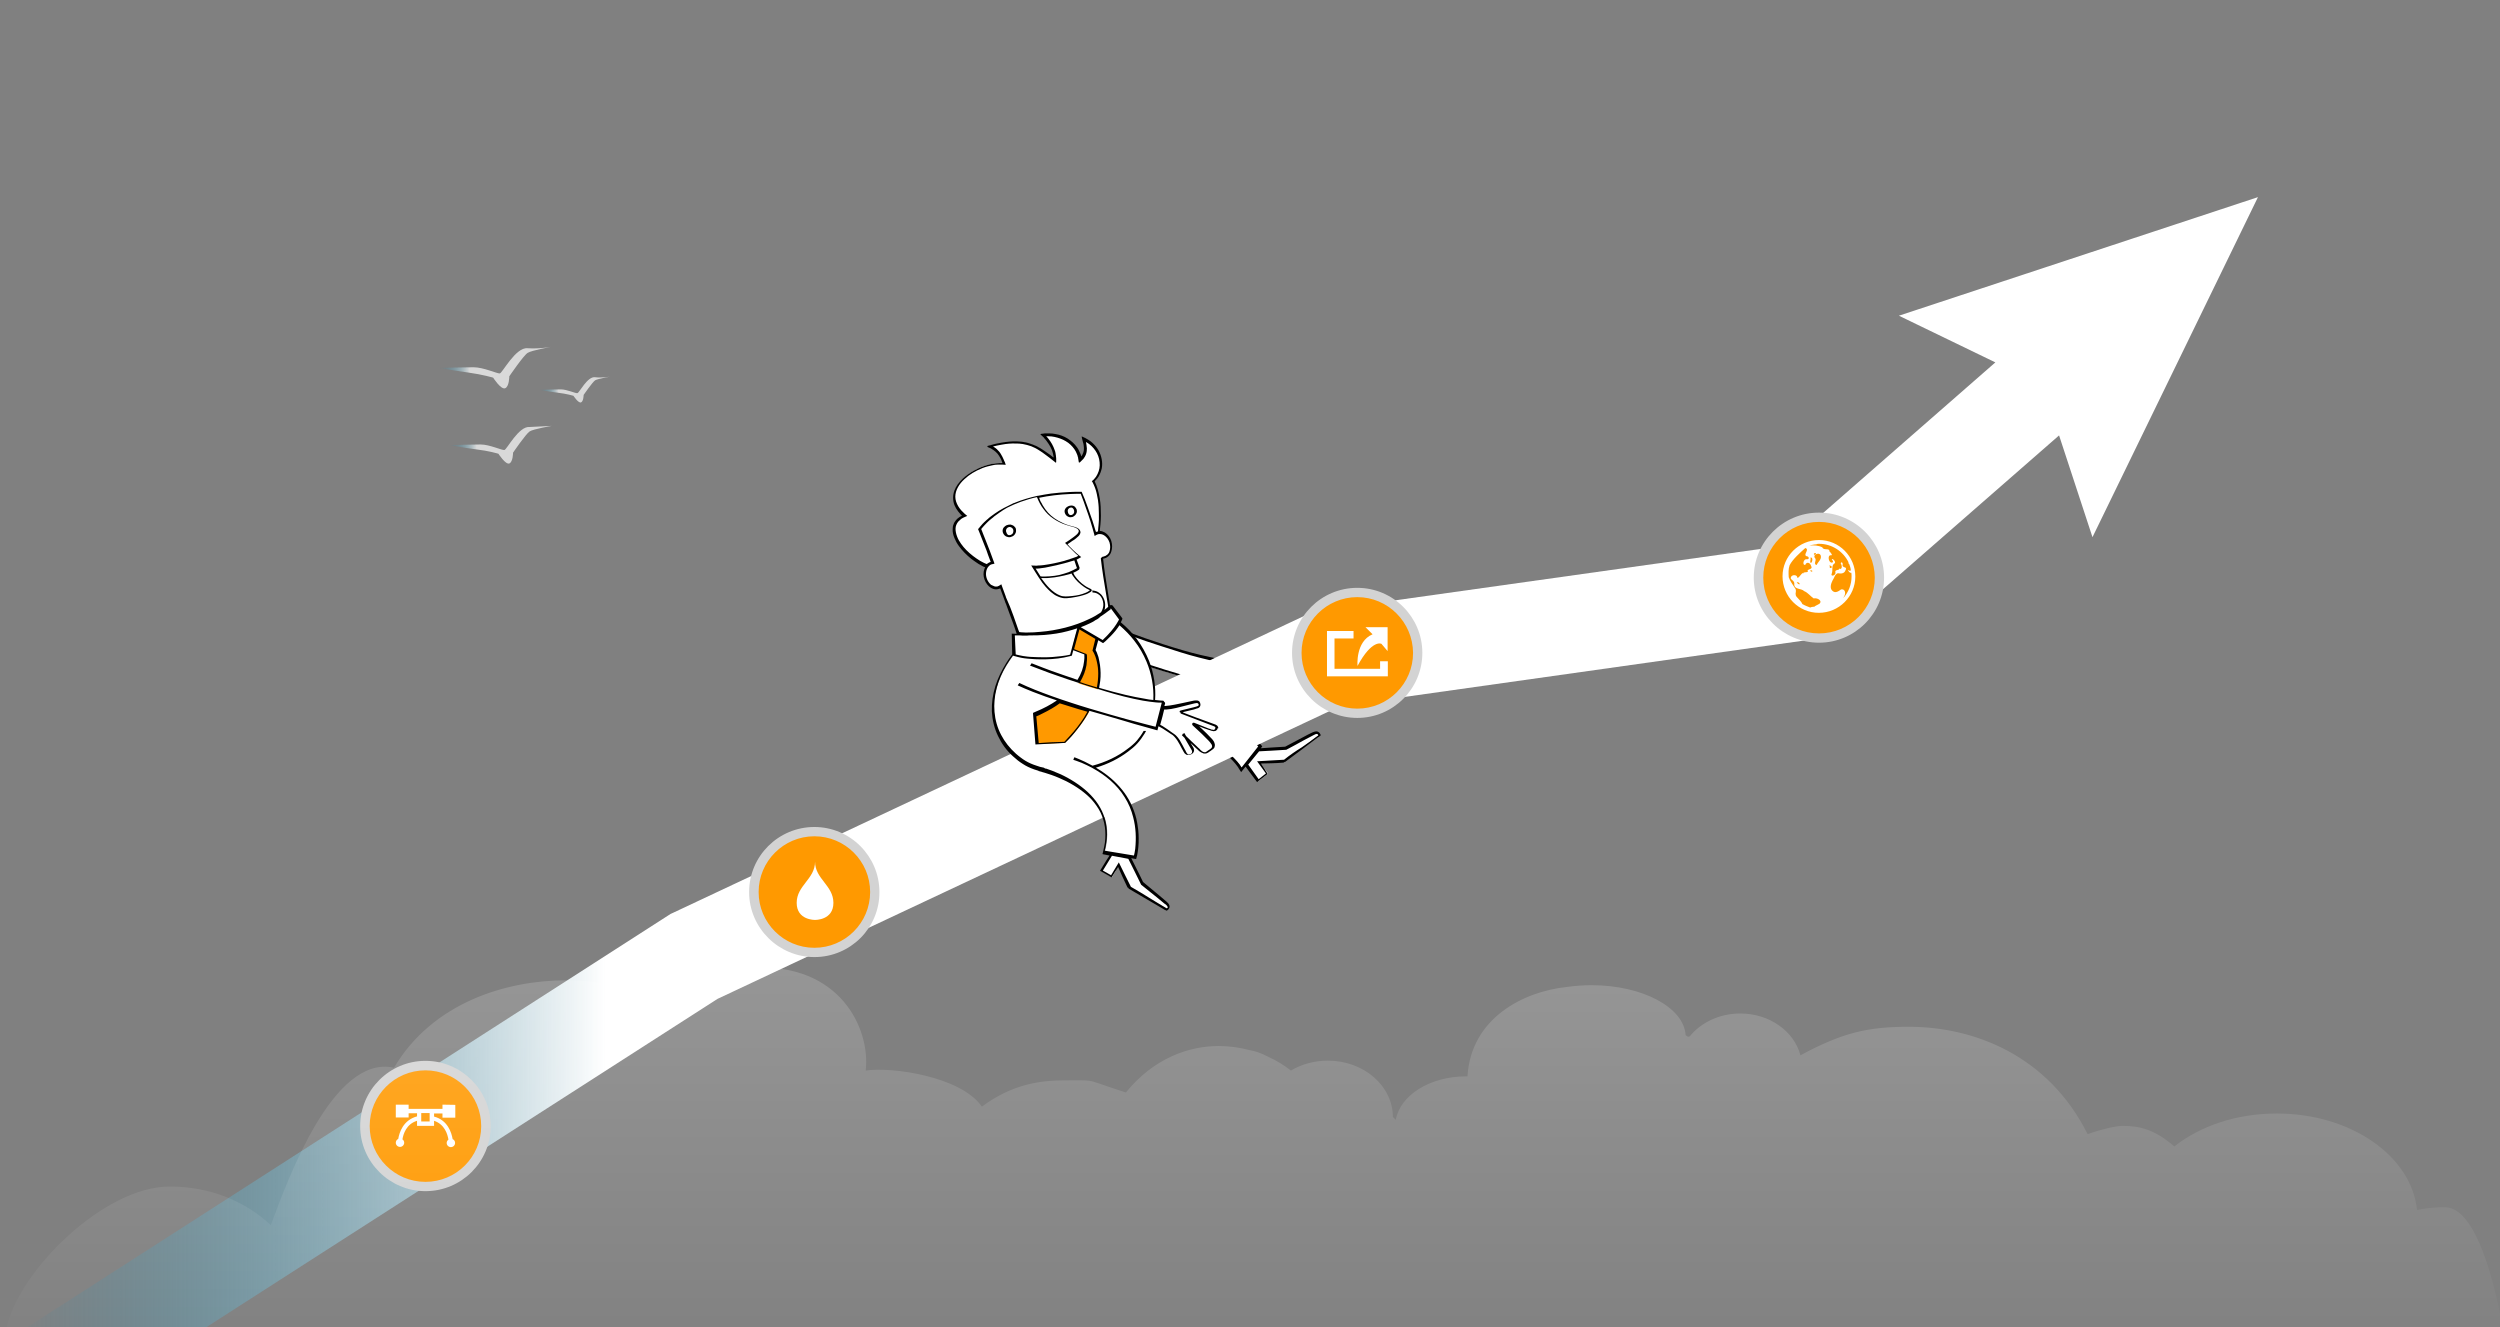 ﻿<svg xmlns="http://www.w3.org/2000/svg" width="1130" height="600"><rect width="100%" height="100%" fill="#808080" stroke="none"/><style type="text/css"><![CDATA[
	.st0{opacity:0.7;fill:url(#SVGID_8_);enable-background:new    ;}
	.st1{opacity:0.5;fill:url(#SVGID_6_);enable-background:new    ;}
	.st2{display:none;fill:#00B4DC;}
	.st3{display:none;fill:url(#SVGID_4_);}
	.st4{opacity:0.7;fill:url(#SVGID_7_);enable-background:new    ;}
	.st5{fill:url(#SVGID_1_);}
	.st6{fill:url(#SVGID_2_);}
	.st7{fill:url(#SVGID_3_);}
	.st8{fill:url(#SVGID_5_);}
	.st9{fill:#FF9900;}
	.st10{fill:#FFFFFF;}
	.st11{opacity:0.7;fill:url(#SVGID_9_);enable-background:new    ;}
	.st12{display:none;fill:#89D0E6;}
	.st13{fill:#D3D3D3;}
]]></style><rect y="15" class="st2" width="1130" height="700"/><polygon class="st12" points="698.5,374.7 589.5,303 679.4,397.6"/><linearGradient id="SVGID_1_" gradientUnits="userSpaceOnUse" x1="1293.647" y1="305.353" x2="1293.647" y2="305.353" gradientTransform="matrix(.982 -.189 -.189 -.982 -184.591 611.345)"><stop offset="0" stop-color="#0085B2" stop-opacity="0"/><stop offset=".374" stop-color="#fff"/><stop offset="1" stop-color="#fff"/></linearGradient><path class="st5" d="M1028.3 67.5"/><path class="st10" d="M580.6 344.1l-11 .7 3.6 4.9-4.6 3.5-6.1-8.5 5.3-5.9 13.3-.6s10.6-5.6 13-6.7c1.5-.7 1.9.1 2 .8l-15.5 11.8z"/><path class="st10" d="M508.7 331.7s38.9-6.7 52.8 15.8l8.4-10.3s-15.1-21.2-48.4-14.6c-7 4.9-12.8 9.1-12.8 9.1z"/><path class="st10" d="M560 299.5l-3.3 12.5s-53.2-13.2-68.5-24.1c-11.2-8-2-11.6 4.2-8.6 6.3 3 47.1 19.7 67.6 20.2z"/><path d="M597 332.4l-.1-.2c0-.2-.1-.4-.2-.5-.2-.4-.4-.6-.7-.8-.3-.2-.6-.3-.8-.3h-.2c-.3 0-.5 0-.8.1l-.6.2-.5.2c-1.3.6-2.6 1.3-3.9 2l-8.1 4.3-.2.1-3.2.2-3.3.2-4.5.3.6-.8v-.1c0-.1 0-.1-.1-.1l-.4-.5-.5-.6-.6-.6-1.2-1.2c-.8-.8-1.6-1.5-2.5-2.3-1.7-1.4-3.6-2.7-5.5-3.9-3.8-2.3-8-4-12.5-5.2-2.8-.7-5.7-1.2-8.6-1.5-1.4-.1-2.8-.2-4.2-.2v.9c0 .1 0 .2-.1.2 2.3 0 4.5.2 6.6.5 6.6.9 13 3.2 18.4 6.6 1.9 1.2 3.6 2.5 5.2 3.8l2.4 2.2c.4.4.8.8 1.1 1.2.2.2.4.4.5.6l.2.2-7.5 9.5-.2-.3c-.2-.3-.4-.5-.5-.8l-1.2-1.5c-.8-.9-1.7-1.8-2.6-2.7-1.8-1.6-3.8-3.1-6-4.3-1.2-.7-2.5-1.4-3.9-1.9.2.1.3.3.4.5v.1s0 .1.1.2v.6l1.9.9c2.1 1.1 4 2.4 5.6 3.8 1.7 1.5 3.3 3.2 4.6 5 .2.3.4.5.5.8l1.1 1.7 2-2.5 2 2.7 3.2 4.3 3.4-2.6 1.4-1.1-.9-1.4-.8-1.3c-.5-.7-1-1.4-1.3-2l4.7-.1c2.1-.1 3.8-.1 5.4-.3l.3-.1s.1-.1.1-.2h.2c.1 0 .2 0 .3-.1 5.2-3.8 10.2-7.6 14.4-10.8l.6-.4h.1l.7-.6c.2 0 .2-.1.2-.1zm-.9-.2zm-15.7 11.2l-5.4.3-6.8.4 4 5.5-3.3 2.6-4.7-6.6 2.2-2.7 2.7-3.3 5.6-.3 6.7-.4 4.1-2.2 4-2.2c1.3-.7 2.6-1.4 4-2.1l.2-.1.8-.4c.4-.2.7-.2.9-.1.1 0 .2.1.3.2.1.1.1.2.2.4l-.7.5c-2.2 1.7-4.5 3.3-6.8 4.9-2.6 1.6-5.4 3.5-8 5.6zm-50.9-12.2l-.5-.3-2.8-.3c-1-.1-2-.2-3-.2-2-.1-3.9-.1-5.8-.1v.4c0 .2-.1.4-.3.7l-.2.3c2-.1 4-.1 6-.1s3.9.1 5.7.3l2.1.2-.7-.4c-.1-.2-.3-.3-.5-.5zm21.8-20.2c1.6.5 3 .9 4.3 1.2l1.4.4h.1c.1 0 .1-.1.1-.2l1-3.6c.9-3.2 1.7-6 2.3-8.6.1-.3 0-.4-.1-.6l-.3-.3c-.1-.3-.3-.5-.7-.5-2.5-.1-5.2-.4-8.5-1-2.6-.5-5.4-1.1-8.4-1.8-5.1-1.2-10.5-2.8-16.7-4.8-5.3-1.7-10.8-3.6-16.4-5.7h-.1l.4.4c.2.2.4.5.6.8l.4.5c4.8 1.8 9.6 3.4 14.3 4.9 6 1.9 11.3 3.7 16.9 5.1 3.2.8 6 1.5 8.6 2 2.3.4 4.4.7 6.3.9.7.1 1.5.1 2.2.1l-2.9 10.8-4.3-1.1c-5.7-1.5-11.4-3.1-16.9-4.7-5.9-1.7-11.2-3.4-16.1-5 .1.2.2.3.2.5v.1l.1.5c4.3 1.4 9.1 2.8 14.8 4.5l8.2 2.4c3.2 1 6.2 1.9 9.2 2.8z"/><linearGradient id="SVGID_2_" gradientUnits="userSpaceOnUse" x1="74.432" y1="171.389" x2="1319.46" y2="171.389" gradientTransform="matrix(1 0 0 -1 -220.96 453.34)"><stop offset="0" stop-color="#0085B2" stop-opacity="0"/><stop offset=".374" stop-color="#fff"/><stop offset="1" stop-color="#fff"/></linearGradient><linearGradient id="SVGID_3_" gradientUnits="userSpaceOnUse" x1="223.924" y1="87.442" x2="1241.589" y2="87.442" gradientTransform="matrix(1 0 0 -1 -220.96 453.34)"><stop offset="0" stop-color="#0085B2" stop-opacity="0"/><stop offset=".266" stop-color="#fff"/><stop offset="1" stop-color="#fff"/></linearGradient><polygon class="st7" points="1020.6,89.1 858.3,142.7 901.9,163.8 807.3,246.5 593.3,276.6 304.4,412.5 303.1,413.1 3,605.9 26.6,642.7 324.3,451.5 605.9,319.1 826.3,288 930.7,196.8 945.8,242.8"/><path class="st10" d="M498.1 252c.9 8.3 2.4 15.7 3.7 23.3-4.8 3.8-17.4 13.4-41.7 11.3-1.4-4.4-6-16.6-7.8-21.6-.3.2-.7.4-1.1.5-2.4.7-5-1.2-5.9-4.2-.9-3 .3-6.1 2.7-6.8.2-.1.4-.1.6-.1-3.4-9.6-5.8-15.2-5.8-15.2s11-16.9 45.7-16.5c0 0 3.7 9.1 6.5 18.5.3-.2.7-.4 1-.5 2.4-.7 5 1.2 5.9 4.2.9 3-.3 6.1-2.7 6.8-.4.3-.7.3-1.1.3z"/><path class="st10" d="M510.6 401.2l-4.9-9.9-3.1 5.2-5-2.9 5.5-8.9 7.5 2.6 5.7 12.1s9.3 7.6 11.2 9.4c1.2 1.1.6 1.8.1 2.1l-17-9.7z"/><path class="st10" d="M468.2 347.3s39.6 7.3 31.1 38l14.1 2.6s9.4-32.3-28.5-44.9c-8.3 2-16.7 4.3-16.7 4.3z"/><path class="st10" d="M504.9 280.9c22.8 18.1 20.2 46.4 7.5 57.2-15.9 13.6-40.1 13.3-50.3 6-15.3-11-19.2-32 .4-53.2 35.2-10.6 31-7.4 42.4-10z"/><path class="st10" d="M492.1 267.7c-.1 0-9.3-3.5-10.8-6.6-.9-1.8 1.2-7 1.2-7 3.7-1.6 5.2-2.6 5.2-2.6-3.6-2.9-6.1-5.8-6.1-5.8 3.2-2.1 4-2.8 4.6-3.3.9-.6 3.7-2.8-1.4-4.1-10.8-2.7-14-9-15.9-13.7-.5.1-1 .2-1.6.4-.1 0-.2 0-.3.1l-.6.2-.3.1-.6.2c-.1 0-.1 0-.2.1l-2.1.6c-.1 0-.1 0-.2.1l-.6.2c-.1 0-.1 0-.2.1l-2 .7h-.1c-.2.1-.4.2-.6.2-.1 0-.1 0-.2.1-.2.1-.4.2-.6.2h-.1l-1.8.8s-.1 0-.1.1c-.2.1-.4.2-.5.3h-.1l-1.7.9-.5.3s-.1 0-.1.1l-.5.3-1.5.9h-.1l-.4.3h-.1c-.6.4-1.2.8-1.7 1.2h-.1c-.1.1-.2.2-.4.3-.4.3-.7.6-1.1.8l-.3.3h-.1l-.9.8c-.1.1-.2.2-.3.2l-.1.1c-.1.1-.2.1-.2.2-.3.2-.5.5-.7.7l-.1.1-.2.2-.1.1-.2.2-.4.4-.1.2-.1.1-.1.1-.1.1-.4.4-.1.1-.1.1-.1.1s0 .1-.1.1l-.1.1-.1.1v.5s2.4 5.5 5.8 15.2l-.6.1c-2.4.7-3.6 3.7-2.7 6.8.9 3 3.5 4.9 5.9 4.2.4-.1.7-.3 1.1-.5 0 .1.9 2.5 2 5.6 2 5.6 4.7 12.6 5.7 15.8v.1c16.3 1.4 27.3-2.5 34.3-6.4 7.7-3.5 5-14.3-2.3-12.7z"/><path class="st10" d="M483 254c-7.1 3-11.2 2.7-16.1 2.4 3.6 5.9 8.5 14.1 14.9 13.8 8.7-.4 12.2-3.2 11.1-3.7-9.8-4.5-9.9-12.5-9.9-12.5z"/><path class="st10" d="M483 254c-7.1 3-11.2 2.7-16.1 2.4 3.6 5.9 8.5 14.1 14.9 13.8 8.7-.4 12.2-3.2 11.1-3.7-9.8-4.5-9.9-12.5-9.9-12.5z"/><path class="st10" d="M483 254c-7.1 3-11.2 2.7-16.1 2.4 3.6 5.9 4.1 12.3 13.2 13.7 8.6 1.4 13.9-3.1 12.8-3.6-9.8-4.5-9.9-12.5-9.9-12.5z"/><path class="st10" d="M487.4 257s-1-2.7-1.6-4.2c-5.3 2-14.2 3.9-18.9 3.6.9 1.4 1.8 3 2.9 4.5 4.6.4 8.4-.2 11.3-1.1 4.1-1.1 6.3-2.8 6.3-2.8z"/><path class="st10" d="M502.2 274s-12.5 14.3-44 12.9l.2 9.2c3.2 1.6 16.2 2.9 25.8.4l3.5-12.6 10.8 6.4s6-5.1 8.3-10.4l-4.6-5.9z"/><path class="st10" d="M522.4 319.4s2.6 1.4 9-.1c6.5-1.6 8.3-2.1 8.3-2.1s2.2-.8 2.7 1c.5 1.9-1.4 2.1-2 2.3-.5.2-6.2 1.5-6.3 1.6-.1 0 15 5.8 15 5.8s1.5.7.9 2.2c-.7 1.4-1.7.9-2.2.8-.6-.1-8.3-3.3-8.3-3.3s7.9 7.1 8.6 8.9c.8 1.8 0 2.3-1.3 3.2-1.4.9-2.3 1.9-4.2.2-1.9-1.6-8-7.8-8-7.8l4.1 7s.7 1.5-.6 2c-1.4.6-1.8.2-2.7-1.5-.9-1.8-2.9-6-5.1-7.4s-5.8-4.3-9.9-5.3l2-7.5z"/><circle class="st10" cx="484.8" cy="231.6" r="2.1"/><circle class="st10" cx="456.3" cy="239.7" r="2.3"/><path class="st10" d="M448 254.6c.2-.1.4-.1.6-.1-3.4-9.6-5.8-15.1-5.8-15.1s11-16.9 45.7-16.5c0 0 3.7 9.1 6.5 18.5.3-.2.7-.4 1-.5l.3-.1c.8-5.7 1.5-16.5-2.4-23.3 5.6-4.6 4.6-14.6-3.9-18.8.9 3.8 1.3 6.3-1.7 9.3-1.1-8.4-9.7-12.1-16.9-11.4 3 2.7 5.4 6.7 5.5 11.2-8.3-6.6-13.5-10.6-30-6.1 3 1.2 5.1 2.7 6.7 7.6-12-.9-31.3 12.3-17.8 23.7-10.2 4.2-2 17.4 10.4 22.9.5-.7 1.1-1.1 1.8-1.3z"/><path class="st9" d="M494.6 293.9l1.4-5.7-1.4-.8c-1.7-1-3.4-1.8-5-2.9-.4-.2-.9-.5-1.3-.8l-.1-.1-1.1.3c-.1 1.3-.8 2.6-1.1 3.8 0 .2-.1.4-.1.5-.2 1-.5 2.1-.8 3.1-.2.7-.3 1.4-.6 2.1l6.4 2.4s3.4 16.8-22.9 27.5l.9 13 12.5-.5c24.2-24.1 13.2-41.9 13.2-41.9z"/><path class="st10" d="M458.5 297.9l-.4-.2c-1.5 2.8-3 5.5-4.3 8.4l.6.4c15.3 10.7 68.6 23.5 68.6 23.5l3.2-12.5c-20.6-.3-61.5-16.6-67.7-19.6z"/><path d="M550.6 328.7c-.1-.3-.3-.7-.7-.9-.1-.1-.3-.2-.5-.3l-.3-.1-8.5-3.1-3.7-1.4-1.3-.5-.7-.3-.3-.2.4-.1 4.6-1.1.6-.2.3-.1.3-.1c.4-.1.9-.2 1.2-.5.4-.3.6-.8.6-1.3s-.2-1-.4-1.3c-.3-.4-.8-.6-1.3-.6h-.1c-.4 0-.9 0-1.3.1l-5.1 1.1-3.4.7c-1.5.3-2.9.5-4.2.6h-.5l.3-1c.1-.3 0-.4-.1-.6l-.3-.3c-.1-.3-.3-.5-.6-.5-.8 0-1.6-.1-2.4-.2-.4 0-.8-.1-1.1-.1.4-5.9-.5-11.9-2.7-17.6-1.4-3.5-3.3-6.9-5.6-10-2-2.7-4.5-5.3-7.2-7.5l.2-.4.2-.4.3-.7v-.3l-.5-.7c-1.4-1.9-2.7-3.6-3.9-5.1-.2-.2-.5-.3-.8-.1-.1-.1-.3-.1-.4-.1-.3-1.9-.6-3.8-.9-5.6-.8-5.1-1.7-10.3-2.2-15.4h.1c.8-.1 1.7-.5 2.3-1.1.6-.5 1.1-1.3 1.3-2.1.5-1.5.5-3.1 0-4.8-.5-1.6-1.6-3-2.9-3.8-.7-.4-1.5-.7-2.3-.7l.1-1.1.2-1.9c.1-1.3.2-2.6.2-3.9 0-2.8-.1-5.4-.5-7.8-.5-3-1.2-5.4-2.2-7.5l-.1-.3.3-.3.1-.1c.5-.5.9-1 1.3-1.6.7-1.1 1.2-2.5 1.5-3.8.5-2.7-.1-5.7-1.5-8.2-.7-1.2-1.6-2.3-2.7-3.3-.5-.5-1.1-.9-1.7-1.3l-.5-.3c-.2-.1-.4-.2-.5-.3-.1 0-.2-.1-.2-.1l-.5-.3-.3-.1-.6-.3-.2-.1-.4-.1.2 1 .4 1.6.2.7.1.6c.1.9.2 1.6.1 2.3-.1.7-.3 1.4-.7 2.1l-.3.5c-.1.1-.1.2-.2.2v-.1c-.1-.5-.3-1-.5-1.4-.4-.9-.8-1.8-1.4-2.6-1.1-1.6-2.6-2.9-4.3-4-1.6-1-3.5-1.7-5.4-2-.9-.2-1.9-.3-2.9-.3h-1.5c-.3 0-.7 0-1.1.1l-.9.1c-.1 0-.1 0-.2.1l-.3.1 1.2 1.1c.2.1.3.3.4.4l.3.4c.4.4.7.8 1 1.2.6.8 1.2 1.7 1.7 2.6.5.9.9 1.9 1.1 2.9l.3 1.5v.4l-.8-.6c-.6-.5-1.1-.9-1.6-1.2-1.3-.9-2.4-1.7-3.4-2.3-1.3-.8-2.5-1.4-3.7-1.8-1.3-.5-2.6-.9-4-1.1-.6-.1-1.1-.2-1.7-.2-2-.2-4.1-.1-6.5.2-1.3.2-2.6.4-4 .7-.6.1-1.3.3-2 .5l-1.1.3-.8.2-.3.1v.3l.1.1.1.1 1.4.6.3.2.3.2c.2.1.4.2.5.3.7.5 1.3 1 1.9 1.7.5.6.9 1.3 1.4 2.2.2.4.4.8.5 1.2l.3.8h-1.2l-1.7.1c-1.1.1-2.2.3-3.3.6-2.2.6-4.3 1.4-6.3 2.5-2.1 1.1-3.9 2.4-5.4 3.8-1.8 1.7-3.1 3.5-3.8 5.4-.4 1.1-.6 2.2-.6 3.3 0 1.1.2 2.3.6 3.3.4 1 1 2 1.7 2.9.3.4.7.8 1.1 1.3l.5.5.1.1c-.1 0-.2.1-.2.1l-.9.5c-.6.4-1.2.9-1.6 1.4-.5.6-.9 1.2-1.1 1.9-.3.6-.4 1.4-.4 2.1-.1 1.3.2 2.7.8 4.1.5 1.2 1.1 2.4 2 3.6 1.5 2.1 3.4 4 5.6 5.8 1.1.8 2.2 1.6 3.3 2.3l1.8 1c.3.2.6.3.9.4l.3.1c-.2.3-.3.6-.4.9-.5 1.4-.5 3.1.1 4.7s1.6 2.9 2.9 3.7c.7.4 1.5.7 2.3.7.4 0 .8-.1 1.2-.2l.6-.2h.1l1.8 4.9.4 1.1c.1.3.2.7.4 1l.5 1.4 2.8 7.6c.4 1.2 1 2.7 1.4 4.1l.1.4-2.2-.1.1 5.3.1 4.1c-1 1.3-1.9 2.6-2.7 3.9-2.1 3.4-3.8 6.9-4.9 10.4-1.2 3.8-1.7 7.7-1.6 11.4.2 3.9 1.1 7.7 2.8 11.2 1.6 3.4 3.8 6.5 6.7 9.1 1.5 1.4 2.9 2.5 4.5 3.5 1.5 1 3.2 1.8 5.2 2.5.6.2 1.2.4 1.9.6v.1c1.9.5 3.9 1.1 5.9 1.8 2.3.8 4.5 1.8 6.6 2.8 4.7 2.4 8.6 5.2 11.5 8.3 1.6 1.8 3 3.8 4 5.8 1 2.1 1.7 4.4 2 6.7.3 2.2.3 4.6 0 7-.2 1.1-.4 2.3-.7 3.5l-.3 1.3-.1.2.1.2 3.1.6-1.5 2.3-2.8 4.6 3.7 2.1 1.5.9.9-1.4.8-1.3c.5-.7 1-1.4 1.3-2l1.9 4.3c.9 1.9 1.6 3.4 2.3 4.9.1.1.2.2.4.2 0 .2.1.3.2.4 5.5 3.3 11 6.4 15.5 9.1l.6.4h.1l.8.4h.1c.1 0 .1 0 .2-.1l.2-.1c.2-.1.3-.2.4-.4.3-.3.4-.6.5-.9.1-.3 0-.7-.1-1-.1-.2-.2-.4-.4-.7-.2-.2-.3-.4-.5-.5l-.4-.4-3.3-2.8-7.1-5.9-.2-.2-1.4-2.9-1.5-3-2.4-4.8 1 .2 1.2.2.3-1 .2-.8.3-1.8c.7-5 .4-9.9-.7-14.7-1.2-4.8-3.4-9.3-6.5-13.1-2.9-3.6-6.6-6.8-11.1-9.5-.2-.1-.4-.3-.7-.4 5.4-1.6 10.4-4.1 14.6-7.3 1.3-1 2.9-2.2 4.2-3.7 1.2-1.3 2.3-2.9 3.3-4.5.2-.3.4-.7.6-1.1h-1.1c-.9 1.6-1.9 3-3 4.3-.6.7-1.2 1.3-1.9 1.9-.6.5-1.2 1.1-2.1 1.7-4.6 3.6-10.1 6.2-16.1 7.8-1.1-.6-2.3-1.2-3.5-1.8-.9-.4-1.9-.9-2.9-1.3-.5-.2-.9-.4-1.5-.6l-.2-.1c-.1.1-.2.1-.2.2 0 0-.1 0-.1.1v.1l-.1.3-.2.4.2.1 1.2.4 2.4.9c1.6.7 3.1 1.4 4.6 2.2 3.1 1.7 5.9 3.6 8.3 5.7 2.6 2.3 4.8 4.8 6.5 7.6 1.8 2.8 3.1 5.9 3.9 9.2 1.2 4.6 1.4 9.3.9 14.2l-.3 1.8-.2.9-.1.3-10.3-1.7-2.9-.5.2-.8.2-.9.3-1.8c.4-2.5.4-5 .1-7.3-.3-2.5-1-4.8-2-7-1-2.1-2.3-4.2-4-6.1-3-3.5-7-6.5-11.7-9.1-2.2-1.2-4.5-2.2-6.8-3.1-1-.4-1.9-.7-2.8-1h-.3c-.2-.1-.5-.2-.7-.4-1.2-.2-2.3-.5-3.3-.9-1.9-.6-3.5-1.3-5-2.2-.7-.4-1.4-.9-2.2-1.5-.7-.5-1.4-1.1-2.1-1.7-2.8-2.5-5.1-5.4-6.7-8.5-1.7-3.2-2.7-6.8-3-10.4-.3-3.5 0-7.2 1-10.9.9-3.4 2.3-6.8 4.3-10.1.9-1.5 1.9-3 3-4.5l.5.2.4.1c1 .3 1.9.5 2.8.7.9.2 1.8.3 2.8.4l1.2.1c3.2.3 6.5.3 9.9.1 1.9-.1 3.8-.4 5.5-.7.9-.2 1.9-.4 2.7-.6l.7-.2h.1s.1-.1.1-.2l.6-2.3 5 1.9v.3c.1.8 0 1.7-.1 2.7-.3 2.9-1.3 5.8-3 8.5-3.8-1.3-7.7-2.6-11.6-4-2.8-1-5.5-2.1-8.1-3.1-.4-.2-.8-.3-1.1-.4 0 .1 0 .1-.1.2 0 .1 0 .1-.1.2 0 .1-.1.2-.2.3l-.3.3.7.3c2.6 1 5.3 2 8.2 3.1 5.6 2 11.2 3.9 16.6 5.6 6 1.9 11.4 3.6 16.9 5 3.2.8 6 1.4 8.7 1.9 2.2.4 4.1.6 5.9.8.9.1 1.7.1 2.6.1l-2.8 10.9-4.3-1.1c-5.8-1.5-11.5-3-16.9-4.6-6.2-1.8-11.7-3.4-16.8-5.1-6.5-2.1-11.7-4-16.5-5.9-2.7-1.1-5-2.1-7.1-3.1l-.1.2c-.1.2-.3.4-.5.7l-.1.2c2 .9 4.2 1.9 6.8 2.9 3.8 1.5 7.5 2.8 10.9 3.9-2.8 1.9-5.9 3.6-9.6 5.1l-.9.4h-.1l-.1.1s-.1.1-.1.2l1.1 14.1 13.3-.7h.1l.9-.9.7-.7 1.4-1.5c.9-1.1 1.8-2.1 2.6-3.2 1.8-2.3 3.3-4.5 4.6-6.8l.8-1.4c2.4.7 5 1.4 7.7 2.2l8.2 2.4c2.9.9 6 1.8 9 2.6 1.6.5 3 .8 4.3 1.2l1.4.4h.1c.1 0 .1-.1.1-.2l.4-1.6.3.1c1.1.6 2.2 1.2 3.6 2.2l1.8 1.2.5.3c.1.1.2.2.4.3l.7.7c1 1.1 1.7 2.3 2.3 3.4.3.6.6 1.2 1 1.9.1.2.2.4.3.5.2.5.5.9.8 1.4.1.2.3.4.5.5.1.1.4.4.8.4h.9c.2 0 .5-.1.7-.2l.3-.1.3-.2c.3-.2.5-.4.6-.6.2-.2.2-.5.3-.8 0-.3 0-.5-.1-.8l-.1-.3c0-.1 0-.1-.1-.2l-.1-.2-1.2-2 .1.1 2.1 2 1.1 1 .2.2c.3.3.6.6 1 .8.4.2.8.5 1.5.7h.9c.3-.1.5-.1.8-.3.4-.2.7-.4.9-.6l.2-.1.3-.2.8-.6c.2-.1.4-.3.6-.5.2-.2.4-.5.4-.8.1-.3.1-.6.1-.9 0-.2-.1-.5-.2-.8l-.1-.3c0-.1-.1-.3-.2-.4l-.4-.6c-.3-.4-.6-.7-.9-1-1.2-1.3-2.5-2.6-3.7-3.7l-1.6-1.5c1.5.6 3 1.2 4.6 1.7h.1l.8.3.5.1.5.1h.1c.4 0 .9-.1 1.2-.4.3-.2.5-.5.6-1 .3.3.3-.1.2-.4zm-2.9 1.1c-.5-.2-.9-.4-1.4-.5l-6.5-2.6c-.4-.1-.8 0-.9.4-.1.3 0 .6.2.8 1.6 1.5 3.8 3.4 5.8 5.5l1.4 1.4c.4.4.9 1 1.2 1.5l.2.3c.1.1.1.3.1.4.1.3.1.5 0 .7-.1.4-.6.8-1.1 1.1l-.6.4c-.4.3-.7.5-1 .7-.3.1-.5.2-.7.1-.2 0-.5-.1-.7-.2-.2-.1-.5-.3-.7-.5-.3-.2-.5-.4-.7-.7-.5-.4-1-.9-1.5-1.4-1.4-1.3-3-2.8-4.7-4.5l-.8-1.4-.3.3c-.1-.1-.3 0-.4.1-.1.1-.1.2-.1.3l-.3.3.2.2 1 1 3.1 5.3s.1.1.1.2l.1.2c.1.3.2.5.1.8 0 .2-.1.5-.3.6-.2.2-.5.3-.7.3-.3.1-.5.1-.7.1-.2-.1-.4-.2-.6-.5-.3-.4-.5-.8-.7-1.3l-.2-.3c-.7-1.3-1.5-2.9-2.4-4.4-.6-.9-1.1-1.5-1.6-2-.3-.3-.7-.6-1-.8l-1-.7c-1.2-.9-2.7-1.9-4.1-2.8-.4-.2-.8-.4-1.1-.6l.2-.7c.6-2.2 1.2-4.3 1.6-6.2h1c1.4-.1 2.8-.3 4.4-.7l8.4-2.1h.1c.4-.1.8-.2 1.1-.1s.4.2.5.4c0 .1 0 .1.1.2v.2c0 .1 0 .2-.1.3-.1.1-.3.3-.8.4l-.3.1-.4.1c-.2.1-.4.1-.7.2l-5.3 1.3-.7.2c-.2.1-.3.2-.3.3v.3c0 .1.1.1.1.1v.1h.3v.3c0 .2.2.2.3.3l14.9 5.7.2.1.3.3c.1.2.1.4-.1.7-.1.2-.2.3-.3.4-.1.1-.1.1-.3.1-.1 0-.3 0-.5-.1h-.3c.2.1.1 0-.1 0zm-56.4-33.4c0-.2 0-.4-.1-.5v-.1l-.1-.1-.1-.1-5.5-2.2 2.4-8.9 5.9 3.5 1.3.8-1.3 5.3.2.3.3.5.3.6.5 1.2c.3.8.5 1.6.7 2.5.4 1.7.6 3.4.6 5.2 0 2.1-.2 4.2-.6 6.3-1.2-.4-2.4-.7-3.7-1.1-1.3-.4-2.6-.8-3.9-1.3.7-1.2 1.3-2.5 1.8-3.7.5-1.3.9-2.7 1.1-4 .2-1.6.3-2.9.2-4.2zm-45.3-41.4l-.1-.1-.3-.1-.9-.4-1.7-.9c-1.1-.7-2.2-1.4-3.2-2.2-2.2-1.7-4-3.5-5.4-5.5-.8-1.1-1.4-2.2-1.8-3.3-.5-1.3-.7-2.5-.7-3.5 0-1.2.5-2.3 1.2-3.2.4-.4.8-.8 1.3-1.2.2-.2.5-.3.8-.5l.4-.2 1.6-.7-1.2-1-.1-.1-.3-.3-.3-.3-.8-.8c-.5-.6-1-1.2-1.4-1.9-.8-1.4-1.3-2.8-1.3-4.3 0-1.4.4-2.9 1.2-4.3.7-1.3 1.7-2.5 2.9-3.6 2.2-2.1 4.9-3.7 8.1-5 1.5-.6 3.1-1 4.6-1.3.8-.2 1.6-.3 2.4-.3h2.1l1.5.1-.1-.3-.3-.9-.1-.2c0-.1-.1-.3-.2-.4l-.2-.5-.6-1.3c-.5-.9-.9-1.7-1.5-2.4s-1.3-1.4-2.1-1.9c-.2-.1-.4-.2-.6-.4.6-.1 1.2-.3 1.7-.4 1.4-.3 2.7-.5 3.9-.7 2.3-.3 4.3-.3 6.1-.2.6.1 1.2.1 1.7.2 1.3.2 2.6.6 3.8 1 1.2.5 2.3 1 3.5 1.8 1 .6 2 1.3 3.3 2.3.5.4 1 .7 1.6 1.2l2.8 2.2.1-.4v-1.2c0-.4 0-.8-.1-1.2v-.3l-.1-.6-.1-.7c-.1-.5-.2-1-.4-1.4-.3-.9-.7-1.8-1.2-2.7-.5-.8-1-1.7-1.7-2.5-.3-.4-.6-.7-.9-1h1.1c.9 0 1.8.1 2.7.3 1.8.4 3.5 1 5 1.9 1.6.9 2.9 2.2 3.9 3.6.5.7.9 1.5 1.2 2.3.2.4.3.8.4 1.3l.1.2v.2l.1.6.2 1.2.1.3.3-.1h.1l.6-.6.7-.7.3-.3.2-.3.4-.6c.5-.8.8-1.7.9-2.6.1-.8.1-1.6-.1-2.7l-.1-.6-.1-.6v-.2l.2.1.6.4.6.4c.8.6 1.4 1.2 2 1.9 1.2 1.4 2.1 3.1 2.5 4.9.4 1.9.4 3.8-.2 5.5-.3.9-.7 1.7-1.2 2.5l-.9 1.1-.1.1-.2.2-.3.3-.2.1-.2.2.1.1.3.5c.8 1.6 1.5 3.3 1.9 5.4.4 1.7.7 3.6.8 5.7.1 1.8.1 3.8.1 5.8-.1 1.9-.2 3.6-.4 5.2l-.4.1c-.2 0-.3.1-.5.2l-.4-1.2-.6-2c-.4-1.3-.8-2.6-1.3-3.9-.9-2.6-1.8-5.2-2.8-7.8l-.8-1.9-.5-1.2-.1-.2h-1.4c-1.4 0-2.8 0-4.2.1-2.9.1-5.6.4-8.3.7-2 .3-3.9.6-5.8 1h-.2c-3.6.8-7 1.8-10.2 3.1-.2.1-.4.2-.6.2-.1 0-.2.1-.2.1l-.6.3-.4.2-.4.2-.6.3-.2.1-.8.4-1.4.7c-1.4.7-2.7 1.6-3.9 2.4l-1.8 1.3-.9.7-.4.4-.1.1c-.1.1-.2.2-.3.2 0 0-.1 0-.1.1l-1.3 1.2c-.5.5-.9.9-1.3 1.4-.2.3-.4.5-.6.7-.1.1-.2.2-.3.4l-.2.2c-.1.1-.2.2-.2.3l-.1.1.5 1.2 1.1 2.8c.5 1.2 1 2.5 1.5 3.8.5 1.2 1 2.5 1.4 3.8l1.2 3.2-.6.2c-.4.2-.7.4-1.1.7l-.1.1c.1.1.1 0 0 0zm51.6-2.3c.6 5.4 1.5 10.7 2.5 16.7l.7 4.1.1.8c-.5.5-1.1.9-1.7 1.4.2-.5.3-1 .3-1.6.2-2-.5-3.9-1.7-5.3-.7-.7-1.5-1.3-2.4-1.6-.6-.2-1.3-.3-2-.3v-.3c0-.1-.1-.2-.2-.3-1.2-.6-2.1-1-2.9-1.6-1.8-1.2-3.4-2.8-4.6-4.6l-.6-1.2c1-.4 1.9-.9 2.6-1.4.1 0 .1-.1.1-.2v-.2c.2-.1.2-.3.2-.4l-.8-2.2-.4-1.1-.2-.4.7-.4.2-.1 1.2-.7-1-.8-1.3-1.1-1.5-1.4-1.5-1.5-.7-.8-.2-.2 1.2-.8c.7-.5 1.2-.9 1.8-1.2l.9-.7c.1-.1.2-.1.2-.2l.6-.5c.2-.2.6-.5.8-.9.1-.2.2-.4.3-.7.1-.3.1-.6 0-.8-.1-.5-.4-.9-.8-1.2-.4-.3-.8-.5-1.1-.6-.6-.2-1.1-.4-1.7-.5l-.4-.1c-1.4-.4-2.7-.8-3.9-1.4-2.7-1.2-5-2.8-6.7-4.7-.9-1-1.7-2.1-2.4-3.3-.3-.6-.6-1.2-1-1.8-.1-.3-.3-.6-.4-1l-.2-.6c4.3-.9 9-1.5 13.9-1.7 1 0 2-.1 3.1-.1h1.8l.3.8c.7 1.8 1.4 3.7 2.1 5.8.7 2 1.4 3.9 2 5.9l.9 3 1 3.6.4-.3c.2-.1.4-.3.6-.3l.4-.2c.3-.1.6-.1 1-.1.6 0 1.3.2 1.9.6 1.1.7 1.9 1.8 2.4 3.2.4 1.4.4 2.8 0 4-.2.7-.6 1.2-1.1 1.6-.5.4-1.1.7-1.7.8-.4 0-.6.2-.7.4-.3 0-.5.3-.4.7zm-42.9 17.3l-.1-.4-1.4-3.8-.6-1.7-.9.6h-.1l-.1.1-.2.1c-.1 0-.1 0-.2.1l-.4.1h-.9c-.1 0-.2 0-.3-.1-.1 0-.2 0-.3-.1l-.9-.4-.2-.1-.2-.1-.1-.1-.4-.4c-1.2-1.3-1.9-3.2-1.7-5 .1-1 .4-1.8.9-2.5.3-.4.6-.6.9-.9l.6-.3h.1c.1 0 .1 0 .3-.1.1 0 .3 0 .5-.1l.5-.1-.1-.3c0-.1-.1-.2-.1-.4 0-.1 0-.1-.1-.2l-1.8-4.9-2-5.1-1-2.5-.5-1.3-.4-1 .3-.3.4-.5.9-1c.6-.6 1.2-1.3 1.9-1.9l.6-.5.6-.5c.4-.3.8-.6 1.2-1l2.5-1.8 1.2-.8.1-.1 1-.6c.2-.1.4-.2.5-.3.2-.1.4-.2.5-.3 2-1 4-1.9 6.2-2.7 2.3-.8 4.8-1.6 7.3-2.1.9 2.2 1.8 3.9 2.9 5.3 1.2 1.7 2.7 3.2 4.5 4.4 1.6 1.1 3.5 2.1 5.6 2.8l3 .9c.6.1 1.1.3 1.5.5.5.2.9.4 1.2.9.1.1.2.3.2.5 0 .1 0 .3-.1.5-.1.3-.3.5-.6.9-.2.2-.5.4-.8.7l-.9.7c-.5.4-1.1.8-1.8 1.3l-.9.6-1.1.7.2.2.6.6.9.9 1.5 1.5 1.5 1.5.8.7.5.4-.3.2c-.2.1-.5.2-.7.4h-.2l-1.7.6c-.4.1-.7.2-1.1.4-.7.2-1.5.4-2.3.7-3.3.9-6.3 1.5-9.2 1.9-.9.1-1.6.2-2.3.2-.3 0-.7 0-1 .1l-2.5-.1 2 3.2c.5.8 1 1.5 1.4 2.2 1.1 1.7 2.1 3.1 3.1 4.2.8.9 1.6 1.7 2.4 2.4 1 .8 1.9 1.5 2.9 1.9 1 .5 2.1.8 3.1.9h1.2l.8-.1c.6 0 1.1-.1 1.7-.2 2.6-.4 4.7-.9 6.5-1.6.6-.3 1.1-.5 1.5-.8.2-.1.5-.3.7-.6l.2-.2.1.2.1.3v.4c.5 0 1 .1 1.4.2.7.2 1.3.6 1.8 1 1 .9 1.6 2.4 1.7 3.9.1 1.3-.3 2.7-1 3.8l-.4.3c-1.5 1-3.2 2-5 2.8-3.3 1.6-6.9 2.9-10.8 3.9-3.6.9-7.4 1.6-11.4 1.9-1.9.2-3.8.3-5.8.3h-.9l-1.8-.1-.9-.1c0-.1 0-.1-.1-.2 0-.2-.1-.3-.2-.5-.2-.7-.5-1.4-.8-2.3-.9-2.7-1.9-5.4-2.9-8l-.2-.5-1.8-4.2zm30.9-16.7l.5 1.5c.2.8.5 1.4.7 2-1.1.6-2.3 1.2-3.7 1.8-1.4.5-2.8.9-4.3 1.3-1.4.3-2.9.5-4.4.6-.8 0-1.5.1-2.2.1h-1.1l-.8-.1-2.2-3.5h.8c.5 0 1.1-.1 1.8-.2 1.1-.1 2.2-.3 3.5-.6 2.1-.4 4.3-.9 6.9-1.6l1.8-.5c.8-.3 1.7-.5 2.7-.8zm6.5 13.9c-.4.3-.8.5-1.3.7-.9.4-1.9.7-3 1-1 .2-2 .4-3.2.5-1 .1-2 .2-2.9.2-.9 0-1.8-.1-2.7-.5-1.5-.6-3.1-1.7-4.7-3.3-1.2-1.2-2.4-2.7-3.7-4.5h1.6c.7 0 1.5 0 2.2-.1 1.5-.1 2.9-.3 4.4-.6 1.4-.3 3.1-.6 4.7-1.1l.8-.3c.2.4.5.9.8 1.3 1.2 1.8 2.9 3.4 4.9 4.8.8.6 1.8 1.1 2.7 1.5-.4.2-.5.3-.6.4zm-28.7 20.1c.6 0 1.2 0 1.8-.1 2.4 0 4.7 0 6.9-.2 3.6-.3 7.1-.8 10.4-1.7 1.5-.4 3-.8 4.4-1.3l-3.2 11.9-.9.2-1.1.2c-.7.1-1.4.2-2.2.3-2.4.3-4.9.5-7.5.5-2.2 0-4.4-.1-6.4-.2-.4 0-.8-.1-1.1-.1-1.5-.2-2.6-.3-3.7-.6l-.9-.2-.4-.1-.4-.1-.4-8.6h2.2c.8.1 1.6.1 2.5.1zm33.9 20.5c.3-2.5.2-4.9-.1-7.2-.2-1.2-.4-2.4-.7-3.6-.2-.6-.4-1.2-.6-1.7-.1-.3-.2-.6-.4-.9l-.2-.4-.1-.2 1.2-4.4.2.1 1.8 1.1.2.1 1.1-.9c1.7-1.6 3.2-3.1 4.5-4.7.7-.9 1.3-1.7 1.8-2.5 2.5 2.2 4.8 4.5 6.7 7 2.3 2.9 4.1 6.1 5.5 9.4 2.3 5.5 3.4 11.5 3.1 17.4-1.3-.1-2.6-.3-4-.6-2.6-.4-5.4-1-8.5-1.7-3.7-.9-7.7-1.9-12-3.2.2-1 .3-2 .5-3.1zm8.5-27.8l-.1.2-.2.4c-1.1 2-2.6 4.1-4.8 6.4-.5.5-.9 1-1.4 1.4l-.7.7-.2.2-9.9-5.8c1.4-.5 2.7-1.1 4-1.7l1.2-.6.9-.5s.1 0 .1-.1c0 0 .1 0 .1-.1.9-.4 1.7-.9 2.3-1.5l.3-.3 1.2-.8c.7-.5 1.5-1 2.2-1.6l1.1-.8c.2-.1.1-.2.1-.3v-.1l.1-.1 3.7 5zm21.6 130.6l-.7-.4c-2.4-1.4-4.8-2.9-7.1-4.3-2.8-1.7-5.6-3.5-8.5-5.1v-.1l-2.4-4.8-3-6.1-3.5 5.8-3.7-2.1 4.1-6.7 6.4 1.2 1 .2 2.8 5.6 3 6.1 3.6 2.9 3.5 2.8c1.1.9 2.3 1.9 3.5 2.9l.2.1.7.6c.2.2.4.5.5.8 0 .1 0 .3-.1.4-.1 0-.2.1-.3.2zm.1.2zm-52.3-75.3l-4.7.3-1 .1-.9-10-.2-2.1 1.2-.5 1.2-.6c1.7-.8 3.3-1.7 4.7-2.5 1.2-.7 2.4-1.5 3.5-2.3 1.6.5 3.1 1 4.5 1.4 2.5.8 5.1 1.6 8 2.4l-1.5 2.6c-1.8 2.8-4 5.7-6.5 8.4l-1.3 1.4-1.1 1.2-5.9.2zm10.6-106.5c-.4-.3-.9-.5-1.5-.5-.5 0-1 .1-1.4.3-.4.2-.8.4-1.2.9-.3.4-.6 1-.5 1.6v.1c.1.6.4 1.2.8 1.6.4.4 1 .7 1.6.8h.1c.6 0 1.2-.1 1.6-.4.5-.3.9-.7 1.2-1.3.3-.5.3-1.2.2-1.7-.2-.5-.5-1-.9-1.4zm-.3 2.6c-.1.4-.3.7-.6.9-.3.2-.7.4-1.1.3-.4 0-.7-.4-.9-.7-.1-.2-.2-.4-.2-.7l-.1-.4c0-.6.3-1.1.8-1.4.2-.1.5-.2.8-.2.3 0 .5.1.7.3.2.2.4.5.5.7.1.5.2.8.1 1.2zm-27.3 6.1c-.4-.3-1-.5-1.5-.6h-.1c-.5 0-1.1.1-1.6.3-.4.2-.9.5-1.3 1s-.6 1.2-.5 1.8v.1c.1.6.4 1.2.9 1.7s1.1.7 1.7.8h.1c.6.1 1.2-.1 1.8-.4.6-.3 1-.8 1.3-1.4.3-.6.3-1.3.2-1.9-.1-.5-.5-1-1-1.4zm-.2 2.8c-.1.4-.3.8-.7 1-.3.3-.8.4-1.2.4-.5 0-.8-.4-1-.7l-.3-.8c0-.1-.1-.2-.1-.4 0-.7.3-1.3.9-1.6.3-.2.6-.2.9-.2.3 0 .6.2.9.4.3.2.5.5.6.9 0 .2.1.6 0 1z"/><circle class="st9" cx="613.5" cy="295.1" r="27.3"/><path class="st13" d="M613.5 324.5c-16.2 0-29.5-13.2-29.5-29.4s13.2-29.4 29.5-29.4c16.2 0 29.4 13.2 29.4 29.4s-13.2 29.4-29.4 29.4zm0-54.6c-13.9 0-25.2 11.3-25.2 25.2 0 13.9 11.3 25.2 25.2 25.2 13.9 0 25.2-11.3 25.2-25.2-.1-13.9-11.4-25.2-25.2-25.2z"/><path class="st10" d="M627.2 283.5h-10l3.2 3.2c-7.8 3.3-6.8 14.3-6.8 14.3 6.6-12.2 10.8-10 10.8-10l2.8 3.3v-10.8zm-3.4 15.4v3.4h-20.6v-13.7h8.6v-3.4h-12v20.5h27.5v-6.8h-3.5z"/><path class="st9" d="M219.6 509c0 15.1-12.2 27.3-27.3 27.3-15.1 0-27.3-12.2-27.3-27.3 0-15.1 12.2-27.3 27.3-27.3 15.1 0 27.3 12.2 27.3 27.3z"/><path class="st13" d="M192.3 538.4c-16.2 0-29.5-13.2-29.5-29.4s13.2-29.5 29.5-29.5c16.2 0 29.5 13.2 29.5 29.5 0 16.2-13.2 29.4-29.5 29.4zm0-54.6c-13.9 0-25.2 11.3-25.2 25.2 0 13.9 11.3 25.2 25.2 25.2 13.9 0 25.2-11.3 25.2-25.2 0-13.9-11.3-25.2-25.2-25.2z"/><path class="st10" d="M200 499.3v1.9h-15.3v-1.9h-5.8v5.8h5.8v-1.9h3.8v1.4c-6.3 1.7-8 7.3-8.5 10.2-.7.3-1.1 1-1.1 1.7 0 1.1.9 1.9 1.9 1.9 1.1 0 1.9-.9 1.9-1.9 0-.6-.3-1.2-.8-1.5.4-2.4 1.7-6.9 6.6-8.4v2.3h7.7v-2.3c4.8 1.6 6.1 6.1 6.5 8.5-.5.4-.8.9-.8 1.5 0 1.1.9 1.9 1.9 1.9 1.1 0 1.9-.9 1.9-1.9 0-.8-.5-1.5-1.1-1.7-.5-2.9-2.2-8.6-8.4-10.2v-1.4h3.8v1.9h5.8v-5.8l-5.8-.1zm-9.6 3.8h3.8v3.8h-3.8v-3.8z"/><circle class="st9" cx="368.1" cy="403.2" r="27.3"/><path class="st13" d="M368.1 432.6c-16.2 0-29.5-13.2-29.5-29.4s13.2-29.4 29.5-29.4c16.2 0 29.4 13.2 29.4 29.4.1 16.2-13.1 29.4-29.4 29.4zm0-54.6c-13.9 0-25.2 11.3-25.2 25.2 0 13.9 11.3 25.2 25.2 25.2 13.9 0 25.2-11.3 25.2-25.2 0-13.9-11.3-25.2-25.2-25.2z"/><path class="st10" d="M368.4 389.5c0 7.8-8.3 10.7-8.3 18.6 0 7.9 8.3 7.7 8.3 7.7s8.3.2 8.3-7.7-8.3-10.8-8.3-18.6z"/><path class="st9" d="M849.5 261.1c0 15.1-12.2 27.3-27.3 27.3-15.1 0-27.3-12.2-27.3-27.3 0-15.1 12.2-27.3 27.3-27.3 15.1 0 27.3 12.2 27.3 27.3z"/><path class="st13" d="M822.2 290.5c-16.2 0-29.5-13.2-29.5-29.4s13.2-29.4 29.5-29.4c16.2 0 29.4 13.2 29.4 29.4s-13.2 29.4-29.4 29.4zm0-54.6c-13.9 0-25.2 11.3-25.2 25.2 0 13.9 11.3 25.2 25.2 25.2 13.9 0 25.2-11.3 25.2-25.2-.1-13.9-11.3-25.2-25.2-25.2z"/><path class="st10" d="M812.3 263.2h.3c.1 0 .2 0 .3.1.3.1.6.4.5.8-.2.1-.5-.1-.7-.3-.7-.4-.6-.6-.4-.6zm3-4.2c.1 0 0 .2-.2.1l-.1-.1h.3zm3.1-1.2c.4-.1 1.2.2.5.7.3-.3-.2-.2-.2-.1-.6-.4-.5-.6-.3-.6zm8.6-2.2c.3 0 1 .3 1 .8-.3.5-1.2.5-.9-.3-.3-.4-.3-.5-.1-.5zm-8.5-3.6c1-.1.8 2.1 0 2.5-.7-.7.2-1.6-.2-2.4.1-.1.1-.1.2-.1zm3.1-1.7c.6-.1 1.2.2 1.4.9.4 1.7-1.3 2.8-1.9 4.2-1.6-.4.1-2.2-.6-3-1-1 0-2 1.1-2.1zm-1.2-.3h.2c.4 0 .2.4 0 .5-.8.8-1-.4-.3-.5h.1zm-4.4-2.3c2.1.7-1.1 2.9.5 3.7.2 0 .3 0 .4.1h.1c.7.3.9 1.3-.3 1.3-1.6-.4-2.2 2.9-.7 2.5.6-1.6 2.3-.9 2.6.5.9 1.4-1 1.4-1.6 2 .7 1.2-1.1.6-1.8 1.1-1.3.3-1.7 2.2-2.8 2.3-.1-2-3.5-1.4-2.9.5.7.6 1.7 1.2 1.5 2.4 0 2.5 3.1 1.7 4.5 3.1 1.7.7 2.8 2.3 4.3 3.3 1.3-.4 4 .8 2.7 2.3-.8.6-2.3 1.1-2.3 1.4-2.1.2-1.4.3-2 .4-1.1-.4-2.4-.9-3.4-1.5h-.1c-.5-1.3-1.7-2.2-2.6-3.3-.4-.5-.5-.9-.5-1.5.1-.8.4-1.7-.3-2.5-1-1.6-2.2-3.1-2.8-4.9-.1-1.9-.2-3.7.4-5.4 1.4-2.8 4.9-5.8 7.1-7.8zm6.2-1.9c5.8 0 10.9 3.4 13.3 8.3v.5c.1.1.3.3.4.5.3.8.6 1.7.7 2.7-.1.1-.3.2-.6.2-1.5-1.2 0 1.3.8.9.1.5.1 1.1.1 1.7 0 3.7-1.4 7-3.6 9.6 0-.1 0-.2.1-.4 1-1.3.8-3.7-1.2-3.4-1.1.8-2.6 1.9-3.9.7-1.4-1.2-.7-3.3 0-4.7.8-1.1 1-2.8 2.4-3.3 1.4.3 3 .2 3.5-1.4.4-.7.2-1-.2-1.2h-.1c-.5-.2-1-.3-1.1-1 .4-.7-.4-2.1-.8-.8.7.8.8 3.1-.8 2.3.6.9-2.1.3-1.6 1.7.4 1.4-2.5 2.3-1.6.4.5-1.4-.2-3.4 1-4.3 0 0 .1-.2.1 0l.1-.1c1-.7-1.3-2.9-1.2-1.6 1 .5.4 1.6-.5 1.1-1.1-.5-1.4-3.4 0-3.2 1.1.1.1-1-.4-1.6 0 .3-.1 0-.1-.1l-.1-.1c.1-1.7-2.7-.2-3.2-1.8-1.8-.9-3.9-1-5.9-.8.8-.2 1.6-.4 2.4-.5h.2l.7-.1c.3-.2.7-.2 1.1-.2zm0-1.7c-9.1 0-16.5 7.3-16.5 16.4 0 9.1 7.3 16.5 16.4 16.5 9.1 0 16.5-7.4 16.5-16.4 0-9.1-7.3-16.5-16.4-16.5z"/><linearGradient id="SVGID_4_" gradientUnits="userSpaceOnUse" x1="278.393" y1="-.389" x2="278.393" y2="393.073" gradientTransform="translate(273.91 223.769)"><stop offset="0" stop-color="#fff"/><stop offset=".477" stop-color="#fff" stop-opacity=".4"/><stop offset="1" stop-color="#fff" stop-opacity="0"/></linearGradient><path d="M583.5 483.9c-3.2-2.5-6.6-4.6-10-6.1-3.4-1.8-6.1-2.7-8.5-3.1-4.9-1.3-9.7-1.9-14.1-1.9-13.6 0-29.4 5.5-42 21-11.3-3.6-13.8-4.9-16.6-5.3-2.1-.3-4.3-.2-10.7-.2-11.6 0-24.2 1.8-37.8 11.9-9.4-13.7-40.9-18.1-52.5-16.3 2.2-19.3-11.9-48.5-50.8-46.5-27.2 1.4-35.7 18.7-35.7 18.7l-.4.3c-19.5-10.6-33-13.3-48.5-13.3-27.1 0-60.4 10.1-77.8 39.5-27.6-6.1-48.1 50.8-55.7 71.2-11.3-10.8-27.6-17.5-45.6-17.5-30.2 0-68.4 38.6-73.8 63.7-24.5 3.8-27.4-35.5-33.1-12.8-5.3 20.7-20.4 61 8.3 61 12.8 0 22.1 67.2 22.1 67.2l237.1 79.9c112.4 52.5 243.3 98.6 357.4 98.6 223.7 0 376.2-75.1 487.9-165.9 85.4-23.4 56.3-32.1 54.8-73.6-1-29.9-10.9-108.3-32.2-108.7-4.4-.1-8.7.4-12.8 1.2-2.5-24.4-29.9-43.6-63.4-43.6-18.3 0-34.7 5.7-46.3 14.9-9-7.8-15.8-9.3-23.4-9.3-3.2 0-10.5 1.8-15.8 3.7-17.9-35.7-51.5-48.5-80.8-48.5-18.5 0-29.9 2.6-49 12.9-2.8-10.8-13.9-18.9-27.2-18.9-9.4 0-17.8 4.1-22.8 10.3-.3.1-.6.2-.8.2-.1 0-.5-.3-1.1-.7-.7-12.5-19.5-22.6-42.5-22.6-3.9 0-7.6.3-11.2.8-19.7 2.1-43.3 14.1-44.9 40.4h-.6c-16.4 0-29.9 8.6-31.8 19.7-.4-.5-.9-.9-1.3-1.3v.1c0-14.2-13.2-25.6-29.4-25.6-6.1 0-11.9 1.6-16.7 4.5z" opacity=".5" fill="url(#SVGID_4_)" enable-background="new"/><linearGradient id="SVGID_5_" gradientUnits="userSpaceOnUse" x1="419.611" y1="287.263" x2="470.601" y2="287.263" gradientTransform="matrix(1 0 0 -1 -220.96 453.34)"><stop offset="0" stop-color="#0085B2" stop-opacity="0"/><stop offset=".266" stop-color="#fff"/><stop offset="1" stop-color="#fff"/></linearGradient><path d="M249.6 156.7s-9.2 1.6-11.1 2.8c-1.9 1.2-8.3 10.6-8.3 10.6s0 4.7-1.9 5.4c-1.9.7-5.4-4.8-5.4-4.8s-4.7-1.4-11.2-2.3c-6.6-.9-13.1-2.1-13.1-2.1s10.9-.3 15.4-.3 10.7 2.9 11.9 2.8c1.2-.2 7.2-12 12.6-11.4 5.5.4 11.1-.7 11.1-.7z" opacity=".7" fill="url(#SVGID_5_)" enable-background="new"/><linearGradient id="SVGID_6_" gradientUnits="userSpaceOnUse" x1="424.112" y1="252.369" x2="470.374" y2="252.369" gradientTransform="matrix(1 0 0 -1 -220.96 453.34)"><stop offset="0" stop-color="#0085B2" stop-opacity="0"/><stop offset=".266" stop-color="#fff"/><stop offset="1" stop-color="#fff"/></linearGradient><path d="M249.4 192.5s-8.3 1.4-10 2.5c-1.7 1.1-7.5 9.6-7.5 9.6s0 4.2-1.7 4.9c-1.7.6-4.9-4.4-4.9-4.4s-4.2-1.3-10.2-2c-6-.8-11.9-1.9-11.9-1.9s9.9-.3 14-.3 9.7 2.7 10.8 2.5c1.1-.2 6.5-10.9 11.4-10.4l10-.5z" opacity=".7" fill="url(#SVGID_6_)" enable-background="new"/><linearGradient id="SVGID_7_" gradientUnits="userSpaceOnUse" x1="464.849" y1="277.273" x2="496.927" y2="277.273" gradientTransform="matrix(1 0 0 -1 -220.96 453.34)"><stop offset="0" stop-color="#0085B2" stop-opacity="0"/><stop offset=".266" stop-color="#fff"/><stop offset="1" stop-color="#fff"/></linearGradient><path class="st4" d="M276 170.2s-5.8 1-7 1.7c-1.2.8-5.2 6.6-5.2 6.6s0 2.9-1.2 3.4c-1.2.4-3.4-3-3.4-3s-2.9-.9-7.1-1.4c-4.1-.5-8.3-1.3-8.3-1.3s6.9-.2 9.7-.2c2.8 0 6.7 1.9 7.5 1.7.8-.1 4.5-7.6 7.9-7.2 3.5.4 7.1-.3 7.1-.3z"/></svg>